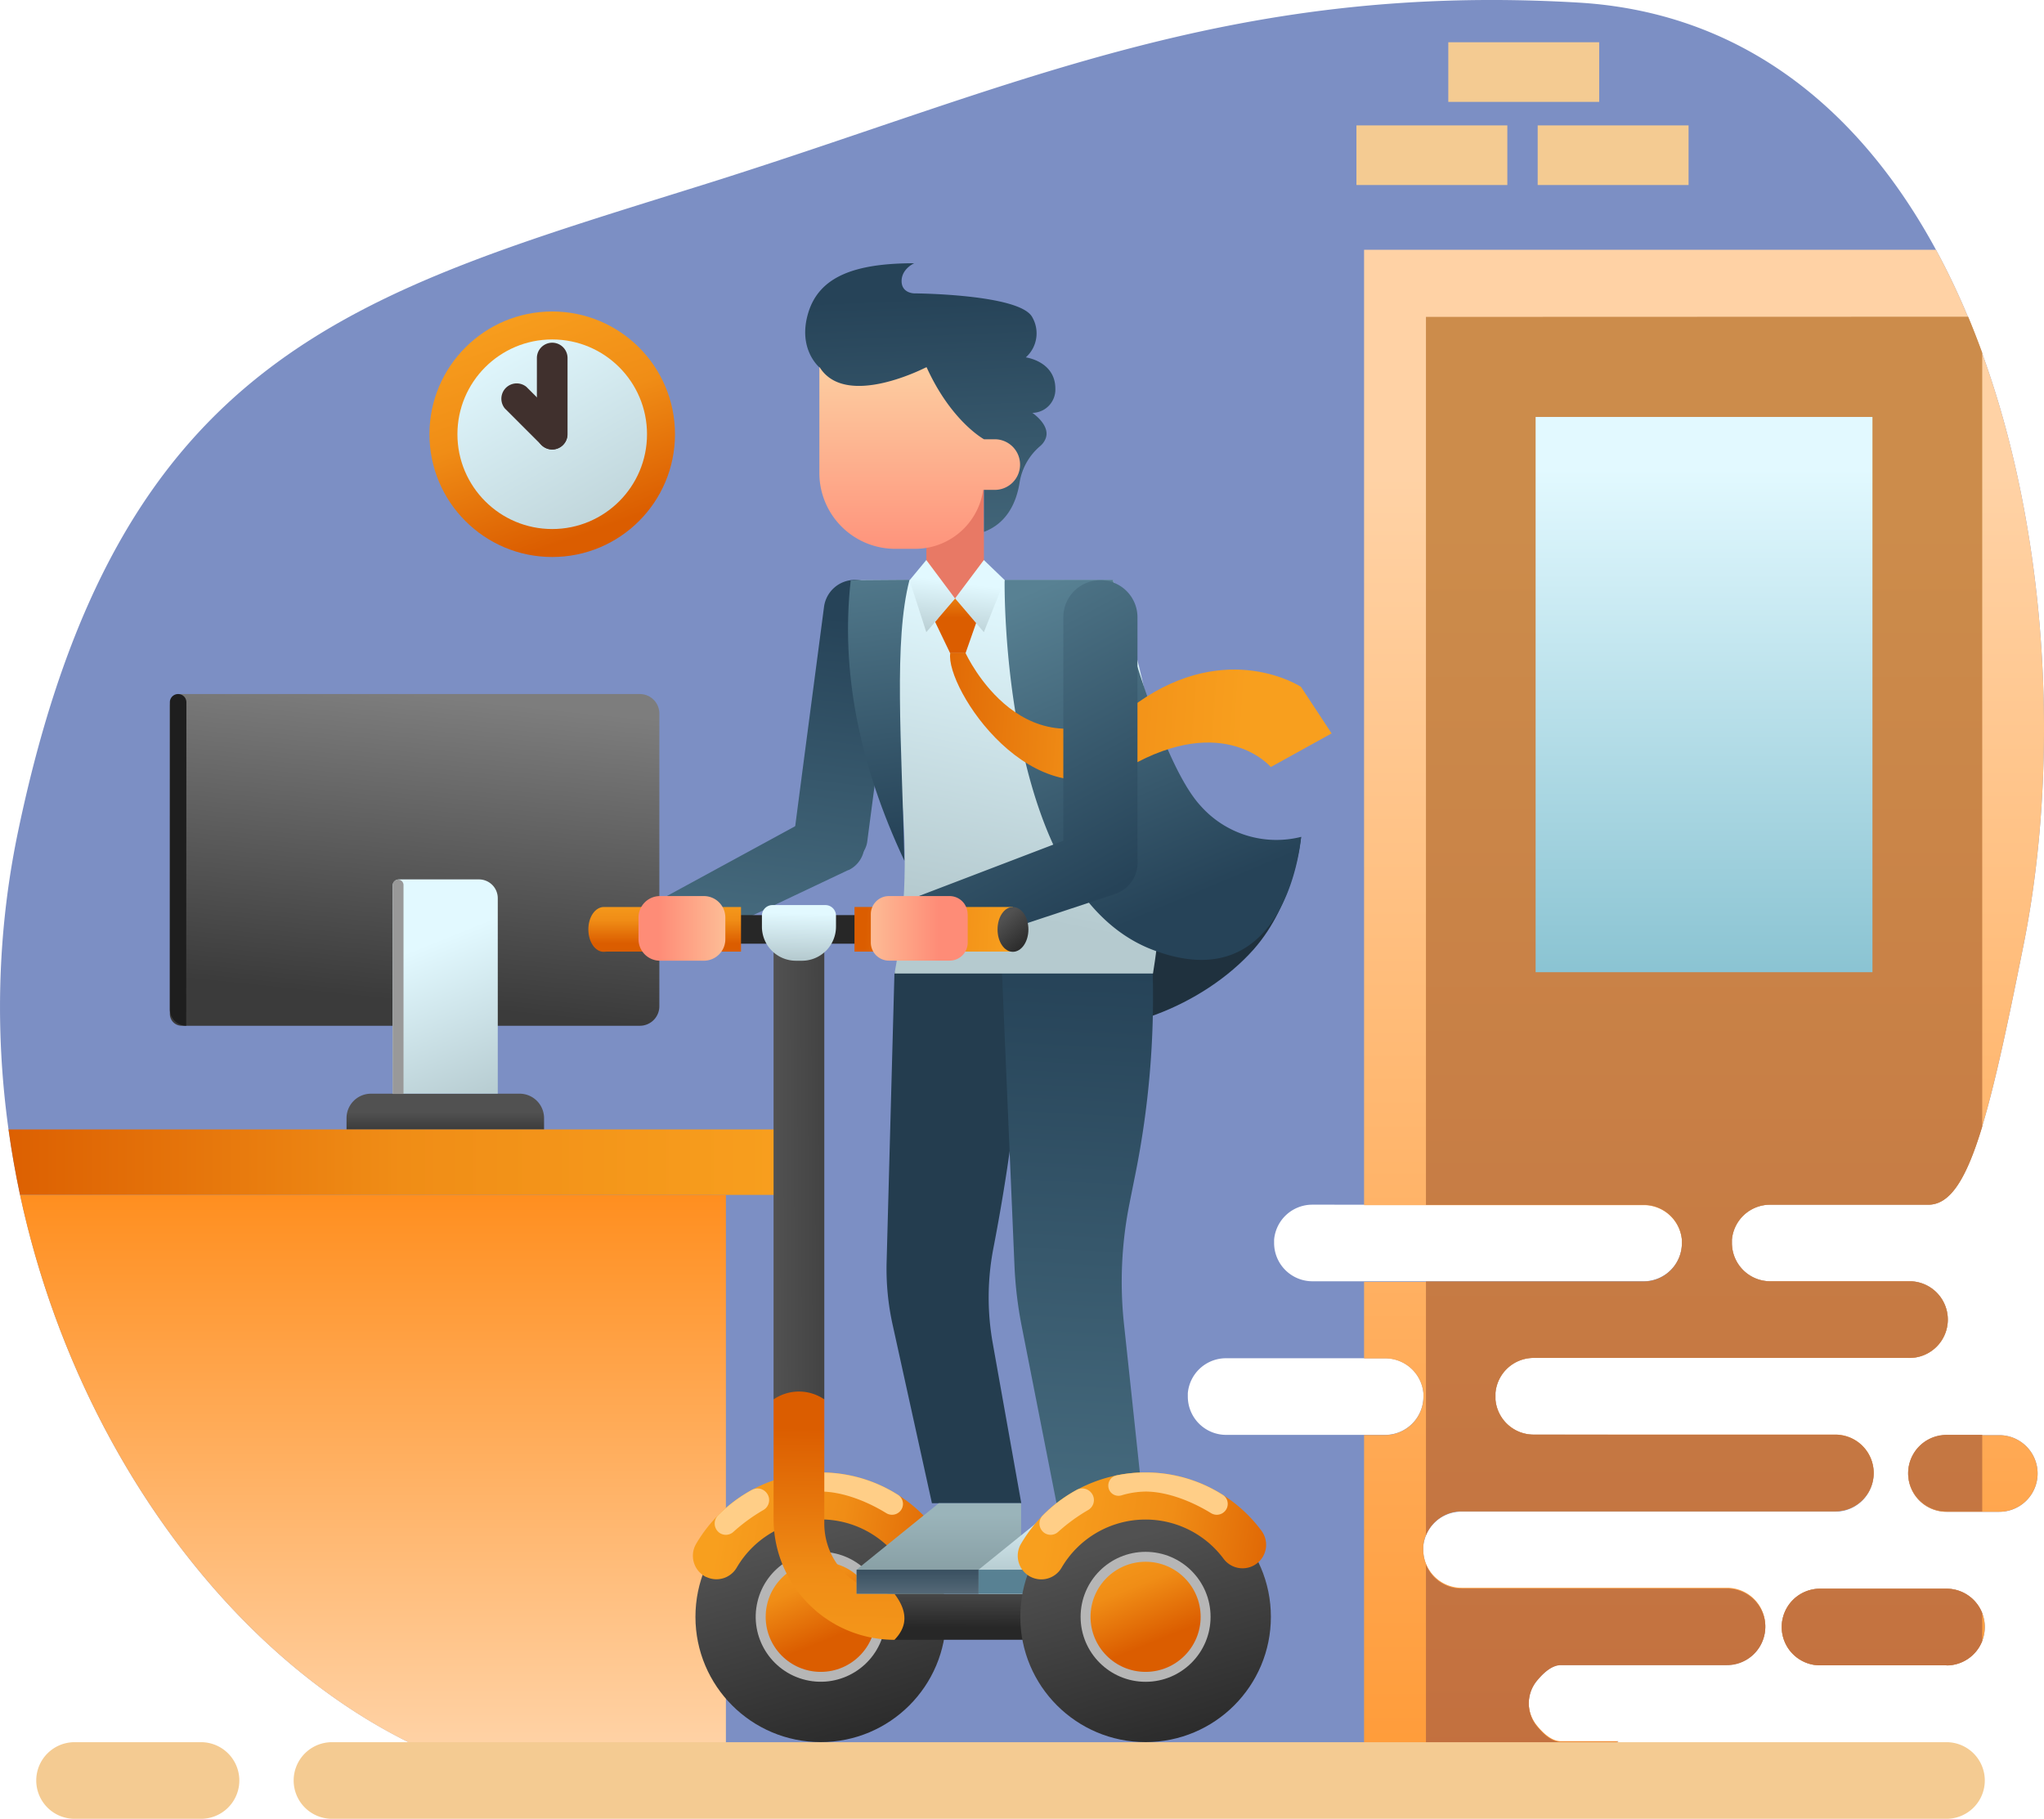 <svg xmlns="http://www.w3.org/2000/svg" xmlns:xlink="http://www.w3.org/1999/xlink" viewBox="0 0 533.45 474.74"><defs><style>.cls-1{fill:#7c8fc4;}.cls-1,.cls-10,.cls-13,.cls-14,.cls-17,.cls-18,.cls-19,.cls-2,.cls-20,.cls-21,.cls-22,.cls-23,.cls-24,.cls-25,.cls-26,.cls-27,.cls-28,.cls-29,.cls-3,.cls-30,.cls-31,.cls-32,.cls-33,.cls-36,.cls-37,.cls-39,.cls-4,.cls-42,.cls-43,.cls-45,.cls-46,.cls-47,.cls-48,.cls-5,.cls-50,.cls-52,.cls-6,.cls-7,.cls-8,.cls-9{fill-rule:evenodd;}.cls-2{fill:url(#linear-gradient);}.cls-3{fill:url(#linear-gradient-2);}.cls-4{fill:url(#linear-gradient-3);}.cls-5{fill:#999;}.cls-6{fill:#1e1e1e;}.cls-7{fill:url(#linear-gradient-4);}.cls-8{fill:url(#linear-gradient-5);}.cls-9{fill:url(#linear-gradient-6);}.cls-10{fill:url(#linear-gradient-7);}.cls-11{fill:url(#linear-gradient-8);}.cls-12{fill:url(#linear-gradient-9);}.cls-13{fill:url(#linear-gradient-10);}.cls-14{fill:#ffce87;}.cls-15{fill:#b6b6b6;}.cls-16{fill:url(#linear-gradient-11);}.cls-17{fill:#1f313e;}.cls-18{fill:#243d4f;}.cls-19{fill:url(#linear-gradient-12);}.cls-20{fill:url(#linear-gradient-13);}.cls-21{fill:#e87965;}.cls-22{fill:url(#linear-gradient-14);}.cls-23{fill:url(#linear-gradient-15);}.cls-24{fill:url(#linear-gradient-16);}.cls-25{fill:url(#linear-gradient-17);}.cls-26{fill:url(#linear-gradient-18);}.cls-27{fill:url(#linear-gradient-19);}.cls-28{fill:url(#linear-gradient-20);}.cls-29{fill:url(#linear-gradient-21);}.cls-30{fill:url(#linear-gradient-22);}.cls-31{fill:url(#linear-gradient-23);}.cls-32{fill:url(#linear-gradient-24);}.cls-33{fill:url(#linear-gradient-25);}.cls-34{fill:url(#linear-gradient-26);}.cls-35{fill:url(#linear-gradient-27);}.cls-36{fill:url(#linear-gradient-28);}.cls-37{fill:url(#linear-gradient-29);}.cls-38{fill:url(#linear-gradient-30);}.cls-39{fill:url(#linear-gradient-31);}.cls-40{fill:url(#linear-gradient-32);}.cls-41{fill:url(#linear-gradient-33);}.cls-42{fill:url(#linear-gradient-34);}.cls-43{fill:url(#linear-gradient-35);}.cls-44{fill:url(#linear-gradient-36);}.cls-45{fill:url(#linear-gradient-37);}.cls-46{fill:url(#linear-gradient-38);}.cls-47{fill:url(#linear-gradient-39);}.cls-48{fill:url(#linear-gradient-40);}.cls-49{fill:url(#linear-gradient-41);}.cls-50{fill:url(#linear-gradient-42);}.cls-51{fill:url(#linear-gradient-43);}.cls-52,.cls-53{fill:#f4cb92;}.cls-54{fill:url(#linear-gradient-44);}.cls-55{fill:url(#linear-gradient-45);}.cls-56{fill:#40302d;}</style><linearGradient id="linear-gradient" x1="-1498.83" y1="1870.24" x2="-1498.53" y2="1870.16" gradientTransform="matrix(-43.01, 27.38, -151.37, -7.78, 218741.08, 55878.36)" gradientUnits="userSpaceOnUse"><stop offset="0" stop-color="#515151"/><stop offset="1" stop-color="#272727"/></linearGradient><linearGradient id="linear-gradient-2" x1="-1474.4" y1="1867.52" x2="-1474.1" y2="1867.48" gradientTransform="matrix(-106.6, 254.21, -375.15, -72.24, 543533.84, 509898.88)" gradientUnits="userSpaceOnUse"><stop offset="0" stop-color="#7d7d7d"/><stop offset="1" stop-color="#3b3b3b"/></linearGradient><linearGradient id="linear-gradient-3" x1="-1474.21" y1="1859.44" x2="-1473.91" y2="1859.4" gradientTransform="matrix(16.89, 152.45, -110.36, 23.34, 230231.24, 181586.55)" gradientUnits="userSpaceOnUse"><stop offset="0" stop-color="#e2f9ff"/><stop offset="1" stop-color="#b5cacf"/></linearGradient><linearGradient id="linear-gradient-4" x1="-1473.01" y1="1868.52" x2="-1472.71" y2="1868.52" gradientTransform="matrix(-687.08, 0, 0, 687.08, -1011866.75, -1283519.76)" gradientUnits="userSpaceOnUse"><stop offset="0" stop-color="#f89f1e"/><stop offset="0.48" stop-color="#f08d16"/><stop offset="1" stop-color="#db5d00"/></linearGradient><linearGradient id="linear-gradient-5" x1="-1469.33" y1="1867.28" x2="-1469.03" y2="1867.28" gradientTransform="matrix(0, -474.48, -474.48, 0, 886074.2, -696707.27)" gradientUnits="userSpaceOnUse"><stop offset="0" stop-color="#ffd2a5"/><stop offset="1" stop-color="#ff8e1e"/></linearGradient><linearGradient id="linear-gradient-6" x1="-1472.01" y1="1875.98" x2="-1471.71" y2="1875.98" gradientTransform="matrix(0, 1395.38, 214.43, 0, -401826.09, 2054137.18)" xlink:href="#linear-gradient-5"/><linearGradient id="linear-gradient-7" x1="-1472.1" y1="1870.77" x2="-1471.8" y2="1870.77" gradientTransform="matrix(0, 1113.05, 1232.46, 0, -2305213.93, 1638666.57)" gradientUnits="userSpaceOnUse"><stop offset="0" stop-color="#cc8c4b"/><stop offset="1" stop-color="#c3703f"/></linearGradient><linearGradient id="linear-gradient-8" x1="-1472.51" y1="1870.58" x2="-1472.21" y2="1870.58" gradientTransform="matrix(0, 445.68, 383.97, 0, -717804.28, 656386.49)" gradientUnits="userSpaceOnUse"><stop offset="0" stop-color="#e2f9ff"/><stop offset="1" stop-color="#88c2d1"/></linearGradient><linearGradient id="linear-gradient-9" x1="-1475.37" y1="1875.21" x2="-1475.07" y2="1875.21" gradientTransform="matrix(54.56, 192, 192, -54.56, -279345.41, 385988.91)" xlink:href="#linear-gradient"/><linearGradient id="linear-gradient-10" x1="-1468.28" y1="1874.83" x2="-1467.98" y2="1874.83" gradientTransform="matrix(216.56, 36.6, 36.6, -216.56, 249540.21, 460138.17)" xlink:href="#linear-gradient-4"/><linearGradient id="linear-gradient-11" x1="-1478.28" y1="1882.21" x2="-1477.98" y2="1882.21" gradientTransform="matrix(35.99, 88.42, 88.42, -35.99, -113018.83, 198851.19)" xlink:href="#linear-gradient-4"/><linearGradient id="linear-gradient-12" x1="-1472.67" y1="1870.57" x2="-1472.37" y2="1870.57" gradientTransform="matrix(-38.58, 750.12, 750.12, 38.58, -1459680.61, 1032772.73)" gradientUnits="userSpaceOnUse"><stop offset="0" stop-color="#264358"/><stop offset="1" stop-color="#588193"/></linearGradient><linearGradient id="linear-gradient-13" x1="-1473.66" y1="1872.03" x2="-1473.36" y2="1872.01" gradientTransform="matrix(-17.08, 279.8, 302.18, 42.83, -590600.67, 332307.69)" xlink:href="#linear-gradient-3"/><linearGradient id="linear-gradient-14" x1="-1469.26" y1="1864.9" x2="-1468.96" y2="1864.9" gradientTransform="matrix(0, -171.76, -171.76, 0, 320545.61, -252208.55)" gradientUnits="userSpaceOnUse"><stop offset="0" stop-color="#fe8c77"/><stop offset="1" stop-color="#fdcb9f"/></linearGradient><linearGradient id="linear-gradient-15" x1="-1471.13" y1="1871.39" x2="-1470.83" y2="1870.83" gradientTransform="matrix(701.71, 57.98, 241.33, -168.59, 580899.51, 400872.61)" xlink:href="#linear-gradient-12"/><linearGradient id="linear-gradient-16" x1="-1472.97" y1="1871.47" x2="-1472.67" y2="1871.47" gradientTransform="matrix(-52.45, 432.64, 432.64, 52.45, -886698.29, 539270.1)" xlink:href="#linear-gradient-12"/><linearGradient id="linear-gradient-17" x1="-1470.6" y1="1866.67" x2="-1470.3" y2="1866.67" gradientTransform="matrix(-113.83, -278.66, -278.66, 113.83, 353076.02, -622048.2)" xlink:href="#linear-gradient-12"/><linearGradient id="linear-gradient-18" x1="-1469.92" y1="1866.4" x2="-1469.62" y2="1866.4" gradientTransform="matrix(-33.43, -264.5, -264.5, 33.43, 444760.05, -450971.67)" xlink:href="#linear-gradient-12"/><linearGradient id="linear-gradient-19" x1="-1481.04" y1="1886.13" x2="-1480.74" y2="1886.13" gradientTransform="matrix(0.13, 47.43, 47.43, -0.13, -89012.76, 70638.3)" xlink:href="#linear-gradient-4"/><linearGradient id="linear-gradient-20" x1="-1473.51" y1="1867.93" x2="-1473.21" y2="1867.93" gradientTransform="matrix(-301.58, -18.66, -18.66, 301.58, -409198.32, -590635.75)" xlink:href="#linear-gradient-4"/><linearGradient id="linear-gradient-21" x1="-1481.75" y1="1881.45" x2="-1481.45" y2="1881.46" gradientTransform="matrix(-8.74, 51.34, 57.09, 7.86, -120114.7, 61436.15)" xlink:href="#linear-gradient-3"/><linearGradient id="linear-gradient-22" x1="-1482.01" y1="1883.13" x2="-1481.71" y2="1883.14" gradientTransform="matrix(-8.03, 51.34, 52.48, 7.86, -110479.3, 61436.15)" xlink:href="#linear-gradient-3"/><linearGradient id="linear-gradient-23" x1="-1471.06" y1="1867.08" x2="-1470.76" y2="1867.08" gradientTransform="matrix(-158.15, -291, -291, 158.15, 310940.96, -723112.91)" xlink:href="#linear-gradient-12"/><linearGradient id="linear-gradient-24" x1="-1471.06" y1="1866.98" x2="-1470.76" y2="1866.98" gradientTransform="matrix(-158.15, -291, -291, 158.15, 310940.96, -723112.91)" xlink:href="#linear-gradient-12"/><linearGradient id="linear-gradient-25" x1="-1472.97" y1="1871.43" x2="-1472.67" y2="1871.43" gradientTransform="matrix(-52.45, 432.64, 432.64, 52.45, -886698.29, 539270.1)" xlink:href="#linear-gradient-12"/><linearGradient id="linear-gradient-26" x1="-1463.31" y1="1889.8" x2="-1463.01" y2="1890.71" gradientTransform="matrix(11.05, -349.21, 38.88, 99.23, -57102.86, -698229.26)" xlink:href="#linear-gradient"/><linearGradient id="linear-gradient-27" x1="-1498.37" y1="1881.15" x2="-1498.07" y2="1881.06" gradientTransform="matrix(54.66, 35.15, 192.35, -9.99, -279680.39, 71873.7)" xlink:href="#linear-gradient"/><linearGradient id="linear-gradient-28" x1="-1466.99" y1="1869.26" x2="-1466.69" y2="1869.31" gradientTransform="matrix(141.16, -236.11, -728.91, -45.72, 1569819.35, -260459.05)" xlink:href="#linear-gradient-4"/><linearGradient id="linear-gradient-29" x1="-1481.8" y1="1877.49" x2="-1481.5" y2="1877.49" gradientTransform="matrix(0, 98.51, 98.51, 0, -184709.82, 146367.59)" gradientUnits="userSpaceOnUse"><stop offset="0" stop-color="#9ab4ba"/><stop offset="1" stop-color="#778b90"/></linearGradient><linearGradient id="linear-gradient-30" x1="-1491.06" y1="1884.64" x2="-1490.76" y2="1884.64" gradientTransform="matrix(0, 53.41, 53.41, 0, -100407.83, 80042.85)" gradientUnits="userSpaceOnUse"><stop offset="0" stop-color="#243d4f"/><stop offset="1" stop-color="#6b7d8a"/></linearGradient><linearGradient id="linear-gradient-31" x1="-1487.43" y1="1871.37" x2="-1487.13" y2="1871.41" gradientTransform="matrix(-26.41, 64.37, 172.5, 9.85, -361810.55, 77703.91)" xlink:href="#linear-gradient-3"/><linearGradient id="linear-gradient-32" x1="-1502.13" y1="1869" x2="-1501.83" y2="1869.01" gradientTransform="matrix(-41.64, 33.92, 809.76, 1.74, -1575727.96, 48095.93)" xlink:href="#linear-gradient-12"/><linearGradient id="linear-gradient-33" x1="-1497.91" y1="1879.94" x2="-1497.61" y2="1879.85" gradientTransform="matrix(89.1, 21.92, 313.55, -6.23, -455774.82, 44776.62)" xlink:href="#linear-gradient"/><linearGradient id="linear-gradient-34" x1="-1487.65" y1="1894.09" x2="-1487.35" y2="1894.09" gradientTransform="matrix(0, 39.62, 39.62, 0, -74867.23, 59175.13)" xlink:href="#linear-gradient-4"/><linearGradient id="linear-gradient-35" x1="-1488.96" y1="1878.24" x2="-1488.66" y2="1878.27" gradientTransform="matrix(-11.89, 39.59, 77.67, 6.06, -163381.98, 47803.89)" xlink:href="#linear-gradient-3"/><linearGradient id="linear-gradient-36" x1="-1477.38" y1="1863.88" x2="-1477.08" y2="1863.88" gradientTransform="matrix(-125.11, -7.32, -7.74, 118.39, -170144.18, -231250.47)" xlink:href="#linear-gradient-4"/><linearGradient id="linear-gradient-37" x1="-1481.65" y1="1861.61" x2="-1481.35" y2="1861.61" gradientTransform="matrix(-78.52, 0, 0, 78.52, -116094.38, -145937.03)" xlink:href="#linear-gradient-14"/><linearGradient id="linear-gradient-38" x1="-1458.83" y1="1881.16" x2="-1458.53" y2="1881.16" gradientTransform="matrix(75.25, 0, 0, -56.02, 109948.57, 105622.78)" xlink:href="#linear-gradient-14"/><linearGradient id="linear-gradient-39" x1="-1480.57" y1="1903.47" x2="-1480.27" y2="1903.55" gradientTransform="matrix(6.76, 34.34, 23.79, -9.76, -35012.38, 69659.98)" xlink:href="#linear-gradient"/><linearGradient id="linear-gradient-40" x1="-1469.26" y1="1865.29" x2="-1468.96" y2="1865.29" gradientTransform="matrix(0, -171.76, -196.52, 0, 366827.44, -252208.55)" xlink:href="#linear-gradient-14"/><linearGradient id="linear-gradient-41" x1="-1475.64" y1="1874.26" x2="-1475.34" y2="1874.26" gradientTransform="matrix(54.56, 192, 192, -54.56, -279063.75, 385988.91)" xlink:href="#linear-gradient"/><linearGradient id="linear-gradient-42" x1="-1469.16" y1="1874.68" x2="-1468.86" y2="1874.68" gradientTransform="matrix(216.56, 36.6, 36.6, -216.56, 249821.87, 460138.17)" xlink:href="#linear-gradient-4"/><linearGradient id="linear-gradient-43" x1="-1479.06" y1="1880.3" x2="-1478.75" y2="1880.3" gradientTransform="matrix(35.99, 88.42, 88.42, -35.99, -112737.17, 198851.19)" xlink:href="#linear-gradient-4"/><linearGradient id="linear-gradient-44" x1="-1471.3" y1="1875.07" x2="-1470.99" y2="1875.07" gradientTransform="matrix(67.14, 191.13, 191.13, -67.14, -259468.48, 407183.79)" xlink:href="#linear-gradient-4"/><linearGradient id="linear-gradient-45" x1="-1470.63" y1="1873.99" x2="-1470.33" y2="1873.99" gradientTransform="matrix(123.83, 213.63, 213.63, -123.83, -218113.6, 546317.74)" xlink:href="#linear-gradient-3"/></defs><title>Business 6</title><g id="Layer_2" data-name="Layer 2"><g id="Business_2" data-name="Business 2"><g id="Business_6" data-name="Business 6"><path id="bg" class="cls-1" d="M479,374.55a10,10,0,1,1,0,20H381.45a10,10,0,0,0-10,9.12h0v.06h0v.12h0v.7a10,10,0,0,0,10,10h69.39a10,10,0,0,1-.25,20H407.37c-2.32,0-4.56,2-6.33,4.18a9.33,9.33,0,0,0,0,11.68c1.77,2.2,4,4.18,6.33,4.18h15c-15.3,8-51.28,12.59-69.29,12.59H157.55C65,467.29-21.35,341.69,4.72,217S92.43,76.75,183.32,48.29C263.57,23.16,320.14-4.7,411.84.67c106.13,6.22,135,152.24,116.3,245.84-9.22,46.11-14.55,67.92-24.91,67.92H462a10,10,0,0,0-10,9.13h0v.06h0v.05h0v.06h0v.69a10,10,0,0,0,10,10h36.7v0a10,10,0,0,1-.72,20H400.29a10,10,0,0,0-10,9.12h0v.07h0v.06h0v1.66a10,10,0,0,0,10,9.12ZM508,434.66H475a10,10,0,1,1,0-20h33a10,10,0,0,1,0,20Zm13.78-40.07H508a10,10,0,0,1,0-20h13.78a10,10,0,0,1,0,20ZM361.41,354.51H320a10,10,0,0,0-10,9.12h0v.07h0v.06h0v.12h0v.63a10,10,0,0,0,10,10h41.49a10,10,0,0,0,10-10v-.63h0v-.12h0v-.06h0v-.07h0a10,10,0,0,0-10-9.12Zm67.49-40.08H342.52a10,10,0,0,0-10,9.13h0v.06h0v.05h0v.06h0v.69a10,10,0,0,0,10,10H429a10,10,0,0,0,9.95-10v-.69h0v-.06h0v-.05h0v-.06h0a10,10,0,0,0-10-9.13Z"/><g id="meja"><path class="cls-2" d="M90.44,291.84a6.38,6.38,0,0,1,6.38-6.38h38.8a6.38,6.38,0,0,1,6.37,6.38v3H90.44Z"/><path class="cls-3" d="M44.33,184.24a3.08,3.08,0,0,1,3.08-3.09H167a5.09,5.09,0,0,1,5.08,5.08v76.42a5.09,5.09,0,0,1-5.08,5.08H47.41a3.08,3.08,0,0,1-3.08-3.09v-80.4Z"/><path class="cls-4" d="M102.48,231.18a1.65,1.65,0,0,1,1.65-1.65H125a4.91,4.91,0,0,1,4.91,4.92v51H102.48V231.18Z"/><path class="cls-5" d="M102.48,231a1.42,1.42,0,0,1,1.42-1.41h0a1.4,1.4,0,0,1,1.41,1.41v54.51h-2.83V231Z"/><path class="cls-6" d="M48.65,183.31a2.15,2.15,0,0,0-2.16-2.16h0a2.15,2.15,0,0,0-2.16,2.16v80.15a4.27,4.27,0,0,0,4.27,4.27h0Z"/><path class="cls-7" d="M206.82,311.88H5.23q-1.8-8.44-3-17.09h204.6v17.09Z"/><path class="cls-8" d="M189.45,467.29h-31.9c-68.61,0-133.77-69-152.32-155.41H189.45V467.29Z"/></g><g id="door"><path class="cls-9" d="M505.27,65.2c28.36,52.26,33.94,126,22.87,181.31-9.22,46.11-14.55,67.92-24.91,67.92H462a10,10,0,0,0-10,9.13h0v.06h0v.06h0v.06h0v.69a10,10,0,0,0,10,10h36.7v0a10,10,0,0,1-.72,20H400.29a10,10,0,0,0-10,9.12h0v.06h0v.06h0v.12h0v1.53a10,10,0,0,0,10,9.12H479a10,10,0,1,1,0,20H381.45a10,10,0,0,0-10,9.12h0v.06h0v.05h0v.06h0v.69a10,10,0,0,0,10,10h69.39a10,10,0,0,1-.25,20H407.37c-2.32,0-4.56,2-6.33,4.18a9.33,9.33,0,0,0,0,11.68c1.77,2.2,4,4.18,6.33,4.18h15c-1.17.61-2.46,1.21-3.86,1.78H356V374.55h5.49a10,10,0,0,0,10-10v-.63h0v-.12h0v-.06h0v-.06h0a10,10,0,0,0-10-9.12H356v-20h73a10,10,0,0,0,9.95-10v-.69h0v-.06h0v-.06h0v-.06h0a10,10,0,0,0-10-9.13H356V65.2ZM508,434.66H475a10,10,0,1,1,0-20h33a10,10,0,0,1,0,20Zm13.78-40.07H508a10,10,0,0,1,0-20h13.78a10,10,0,0,1,0,20Z"/><path class="cls-10" d="M372.15,408.34a10,10,0,0,0,9.3,6.28h69.39a10,10,0,0,1-.25,20H407.37c-2.32,0-4.56,2-6.33,4.18a9.33,9.33,0,0,0,0,11.68c1.77,2.2,4,4.18,6.33,4.18h15c-1.17.61-2.46,1.21-3.86,1.78H372.15V408.34ZM508,434.66H475a10,10,0,1,1,0-20h33a10,10,0,0,1,9.33,6.38v7.29a10,10,0,0,1-9.33,6.37Zm5.66-352q1.93,4.64,3.67,9.42V294.07c-4.15,13.72-8.34,20.37-14.06,20.37H462a10,10,0,0,0-10,9.12h0v.06h0v.05h0v.06h0v.69a10,10,0,0,0,10,10h36.7v0a10,10,0,0,1-.72,20H400.29a10,10,0,0,0-10,9.12h0v.07h0v.06h0v1.66a10,10,0,0,0,10,9.12H479a10,10,0,1,1,0,20H381.45a10,10,0,0,0-9.3,6.29V334.47H429a10,10,0,0,0,9.95-10v-.69h0v-.06h0v-.05h0v-.06h0a10,10,0,0,0-10-9.12H372.15V82.71Zm3.67,291.84v20H508a10,10,0,0,1,0-20Z"/><rect class="cls-11" x="400.77" y="108.83" width="87.91" height="144.92"/></g><g id="men"><circle class="cls-12" cx="214.2" cy="422" r="32.7"/><path class="cls-13" d="M184.35,411.64a6.17,6.17,0,0,1-2.68-8.67,37.68,37.68,0,0,1,62.78-3.43A6.14,6.14,0,0,1,243.3,408h0a6.17,6.17,0,0,1-8.73-1.16,25.38,25.38,0,0,0-42.3,2.32,6.13,6.13,0,0,1-7.93,2.44Z"/><path class="cls-14" d="M196.24,388.87a3.06,3.06,0,0,1,2.46-.2,3.11,3.11,0,0,1,1.8,1.7h0a3,3,0,0,1-1.28,3.76,46.62,46.62,0,0,0-7.82,5.7,2.9,2.9,0,0,1-3.77.14h0a3,3,0,0,1-.26-4.42A38.25,38.25,0,0,1,196.24,388.87Z"/><path class="cls-14" d="M204.64,388.71a2.73,2.73,0,0,1,2-3.63,37.91,37.91,0,0,1,7.58-.76,37.47,37.47,0,0,1,20.15,5.84,2.82,2.82,0,0,1,1.14,3.28h0a2.87,2.87,0,0,1-4.21,1.5c-5.51-3.39-11.83-5.63-17.08-5.63a22.62,22.62,0,0,0-6.34,1,2.66,2.66,0,0,1-3.22-1.6Z"/><circle class="cls-15" cx="214.2" cy="422" r="16.96" transform="translate(-245.73 533.52) rotate(-76.72)"/><circle class="cls-16" cx="214.2" cy="422" r="14.37"/><path class="cls-17" d="M339.57,218.43s-1.67,17.32-12.45,29.44c-13,14.56-36.71,24.07-54.92,19.77-33.36-7.88,41.15-32.5,41.15-32.5l26.22-16.71Z"/><path class="cls-18" d="M233.44,253.79s-1.48,54.56-2.05,75.76A67.37,67.37,0,0,0,233,345.94c3.34,15.18,10.22,46.41,10.22,46.41h23.32s-4.59-25.72-7.46-41.82a67.68,67.68,0,0,1,.17-24.7,514.84,514.84,0,0,0,9-77.17l-34.75,5.13Z"/><path class="cls-19" d="M261.5,253.79s2.37,55.59,3.26,76.56A105,105,0,0,0,266.62,346l9.12,46.38h22.59s-3-28.34-5-46.9a103.78,103.78,0,0,1,1.44-31.31c.51-2.57,1.05-5.29,1.6-8a235,235,0,0,0,4.47-52.32H261.5Z"/><path class="cls-20" d="M290.46,151.45H223c11.59,35.16,16.66,69.57,10.46,102.64h67.45c5.56-34.21,1.77-68.43-10.46-102.64Z"/><path class="cls-21" d="M256.77,118.36h-15v38.8l7.51,10.1,7.51-10.1Z"/><path class="cls-22" d="M256.77,95.86H213.84v27.57a19.8,19.8,0,0,0,19.82,19.82h5.19a17.92,17.92,0,0,0,17.92-17.91V95.86Z"/><path class="cls-23" d="M213.83,95.86s-5.76-4.78-2.88-14.24,12.17-12.91,27.64-12.91c0,0-3.29,1.45-3.29,4.65s3.29,3.21,3.29,3.21,27.55.17,30.8,6.2a8.42,8.42,0,0,1-1.67,10.51s7.71,1,7.71,8.18a6.08,6.08,0,0,1-6,6.3s5,3.34,3.38,6.89a5,5,0,0,1-1.35,1.79,15.67,15.67,0,0,0-5.37,9.55c-.77,4.8-3.05,10.47-9.28,12.83V114.65s-8.57-4.64-15-18.84c0,0-21.08,11.06-27.92,0Z"/><path class="cls-24" d="M207.2,218a6.29,6.29,0,0,0,6.23,7.1h6.68a6.28,6.28,0,0,0,6.23-5.47l7.37-56.13a10.74,10.74,0,0,0-10.65-12.14h0a8.1,8.1,0,0,0-8,7c-1.84,14.07-6,45.49-7.82,59.6Z"/><path class="cls-25" d="M262.19,151.34s-1.4,81.18,38.54,96.53c35.5,13.64,38.84-29.44,38.84-29.44a26.44,26.44,0,0,1-26.22-8.09c-11.69-12.65-22.89-59-22.89-59Z"/><path class="cls-26" d="M237.37,151.34c-4.15,15.9-2.07,42-1.34,73.33-11.84-25.17-16.66-49.59-14-73.22l15.31-.11Z"/><path class="cls-27" d="M244.05,162.32l3.91,8.14H252l3.68-10.5-6.46-3.78-5.21,6.14Z"/><path class="cls-28" d="M252,170.46s15.41,33.75,44.82,13c23.67-16.73,42.71-4.19,42.71-4.19l8,12.15-15.87,8.78s-12.09-14.39-37.15,0S246.66,179.49,248,170.46Z"/><path class="cls-29" d="M249.26,156.18l7.51,8.82,5.42-13.61-5.42-5.22Z"/><path class="cls-30" d="M241.75,146.17l-4.37,5.28L241.75,165l7.51-8.77Z"/><path class="cls-31" d="M291,233.35a8.6,8.6,0,0,0,5.88-8.16h0a9,9,0,0,0-12.28-8.45l-44.69,17.09,7.37,14L291,233.35Z"/><path class="cls-32" d="M277.51,225.11a6.28,6.28,0,0,0,6.28,6.28h6.79a6.28,6.28,0,0,0,6.28-6.28v-64a9.67,9.67,0,0,0-9.67-9.67h0a9.67,9.67,0,0,0-9.68,9.67Z"/><path class="cls-33" d="M221.43,227.12a7.32,7.32,0,0,0,4.19-6.62h0a8.73,8.73,0,0,0-12.91-7.67l-38.59,21,12.62,9.68,34.69-16.44Z"/><rect class="cls-34" x="201.89" y="246.31" width="13.24" height="118.94"/><rect class="cls-35" x="233.47" y="416.02" width="65.51" height="11.97"/><path class="cls-36" d="M215.13,365.25v32.41A18.32,18.32,0,0,0,233.44,416h0c3.78,4.95,3.13,8.79,0,12h0a31.55,31.55,0,0,1-31.55-31.55V365.25A11.72,11.72,0,0,1,215.13,365.25Z"/><path class="cls-37" d="M245,392.35,223.56,409.7V416h42.93V392.35Z"/><rect class="cls-38" x="223.56" y="409.7" width="43.28" height="6.26"/><path class="cls-39" d="M276.87,392.35,255.4,409.7V416h42.94V392.35Z"/><rect class="cls-40" x="255.4" y="409.7" width="43.28" height="6.26"/><rect class="cls-41" x="157.56" y="238.85" width="106.79" height="7.46"/><path class="cls-42" d="M193.33,248.38h-35c-.26,0-.6.05-.78.05-2.23,0-4-2.62-4-5.85s1.77-5.8,4-5.85h35.84v11.65Z"/><path class="cls-43" d="M218.18,239a2.77,2.77,0,0,0-2.77-2.77h-13.8a2.76,2.76,0,0,0-2.76,2.77v2.88a8.88,8.88,0,0,0,8.87,8.88h1.58a8.89,8.89,0,0,0,8.88-8.88V239Z"/><rect class="cls-44" x="223.01" y="236.73" width="41.33" height="11.64"/><path class="cls-45" d="M252.53,238.61a4.72,4.72,0,0,0-4.72-4.73H232a4.73,4.73,0,0,0-4.73,4.73V246a4.73,4.73,0,0,0,4.73,4.73h15.84a4.72,4.72,0,0,0,4.72-4.73v-7.41Z"/><path class="cls-46" d="M189.3,239.48a5.6,5.6,0,0,0-5.6-5.6H172.24a5.6,5.6,0,0,0-5.6,5.6v5.67a5.6,5.6,0,0,0,5.6,5.6H183.7a5.6,5.6,0,0,0,5.6-5.6v-5.67Z"/><path class="cls-47" d="M264.34,236.73c2.24,0,4.06,2.62,4.06,5.85s-1.82,5.85-4.06,5.85-4-2.62-4-5.85S262.11,236.73,264.34,236.73Z"/><path class="cls-48" d="M266.22,121.26a6.61,6.61,0,0,0-6.6-6.61H255.4v13.21h4.22a6.59,6.59,0,0,0,6.6-6.6Z"/><circle class="cls-49" cx="298.98" cy="422" r="32.7"/><path class="cls-50" d="M269.13,411.64a6.17,6.17,0,0,1-2.68-8.67,37.68,37.68,0,0,1,62.78-3.43,6.14,6.14,0,0,1-1.15,8.49h0a6.17,6.17,0,0,1-8.73-1.16,25.38,25.38,0,0,0-42.3,2.32,6.13,6.13,0,0,1-7.93,2.44Z"/><path class="cls-14" d="M281,388.87a3.06,3.06,0,0,1,2.46-.2,3.11,3.11,0,0,1,1.8,1.7h0a3,3,0,0,1-1.28,3.76,46.62,46.62,0,0,0-7.82,5.7,2.9,2.9,0,0,1-3.77.14h0a3,3,0,0,1-.26-4.42A38.25,38.25,0,0,1,281,388.87Z"/><path class="cls-14" d="M289.42,388.71a2.73,2.73,0,0,1,.16-2.27,2.69,2.69,0,0,1,1.82-1.36,37.91,37.91,0,0,1,7.58-.76,37.47,37.47,0,0,1,20.15,5.84,2.82,2.82,0,0,1,1.14,3.28h0a2.87,2.87,0,0,1-4.21,1.5c-5.51-3.39-11.83-5.63-17.08-5.63a22.62,22.62,0,0,0-6.34,1,2.66,2.66,0,0,1-3.22-1.6Z"/><circle class="cls-15" cx="298.98" cy="422" r="16.96"/><circle class="cls-51" cx="298.98" cy="422" r="14.37"/></g><g id="floor"><path class="cls-52" d="M518,464.72a10,10,0,0,0-10-10H86.64a10,10,0,0,0-10,10h0a10,10,0,0,0,10,10H508a10,10,0,0,0,10-10Z"/><path class="cls-52" d="M62.46,464.72a10,10,0,0,0-10-10h-33a10,10,0,0,0-10,10h0a10,10,0,0,0,10,10h33a10,10,0,0,0,10-10Z"/></g><g id="bata"><rect class="cls-53" x="354.01" y="32.73" width="39.38" height="15.56"/><rect class="cls-53" x="377.98" y="11.03" width="39.38" height="15.56"/><rect class="cls-53" x="401.31" y="32.73" width="39.38" height="15.56"/></g><g id="jam"><circle class="cls-54" cx="144.12" cy="113.34" r="32.04"/><circle class="cls-55" cx="144.12" cy="113.34" r="24.74"/><path class="cls-56" d="M144.12,117.32a4,4,0,0,1-2.81-1.17l-9.55-9.54a4,4,0,0,1,5.63-5.63l9.55,9.54a4,4,0,0,1-2.82,6.8Z"/><path class="cls-56" d="M144.12,117.32a4,4,0,0,1-4-4V93.45a4,4,0,1,1,8,0v19.89A4,4,0,0,1,144.12,117.32Z"/></g></g></g></g></svg>